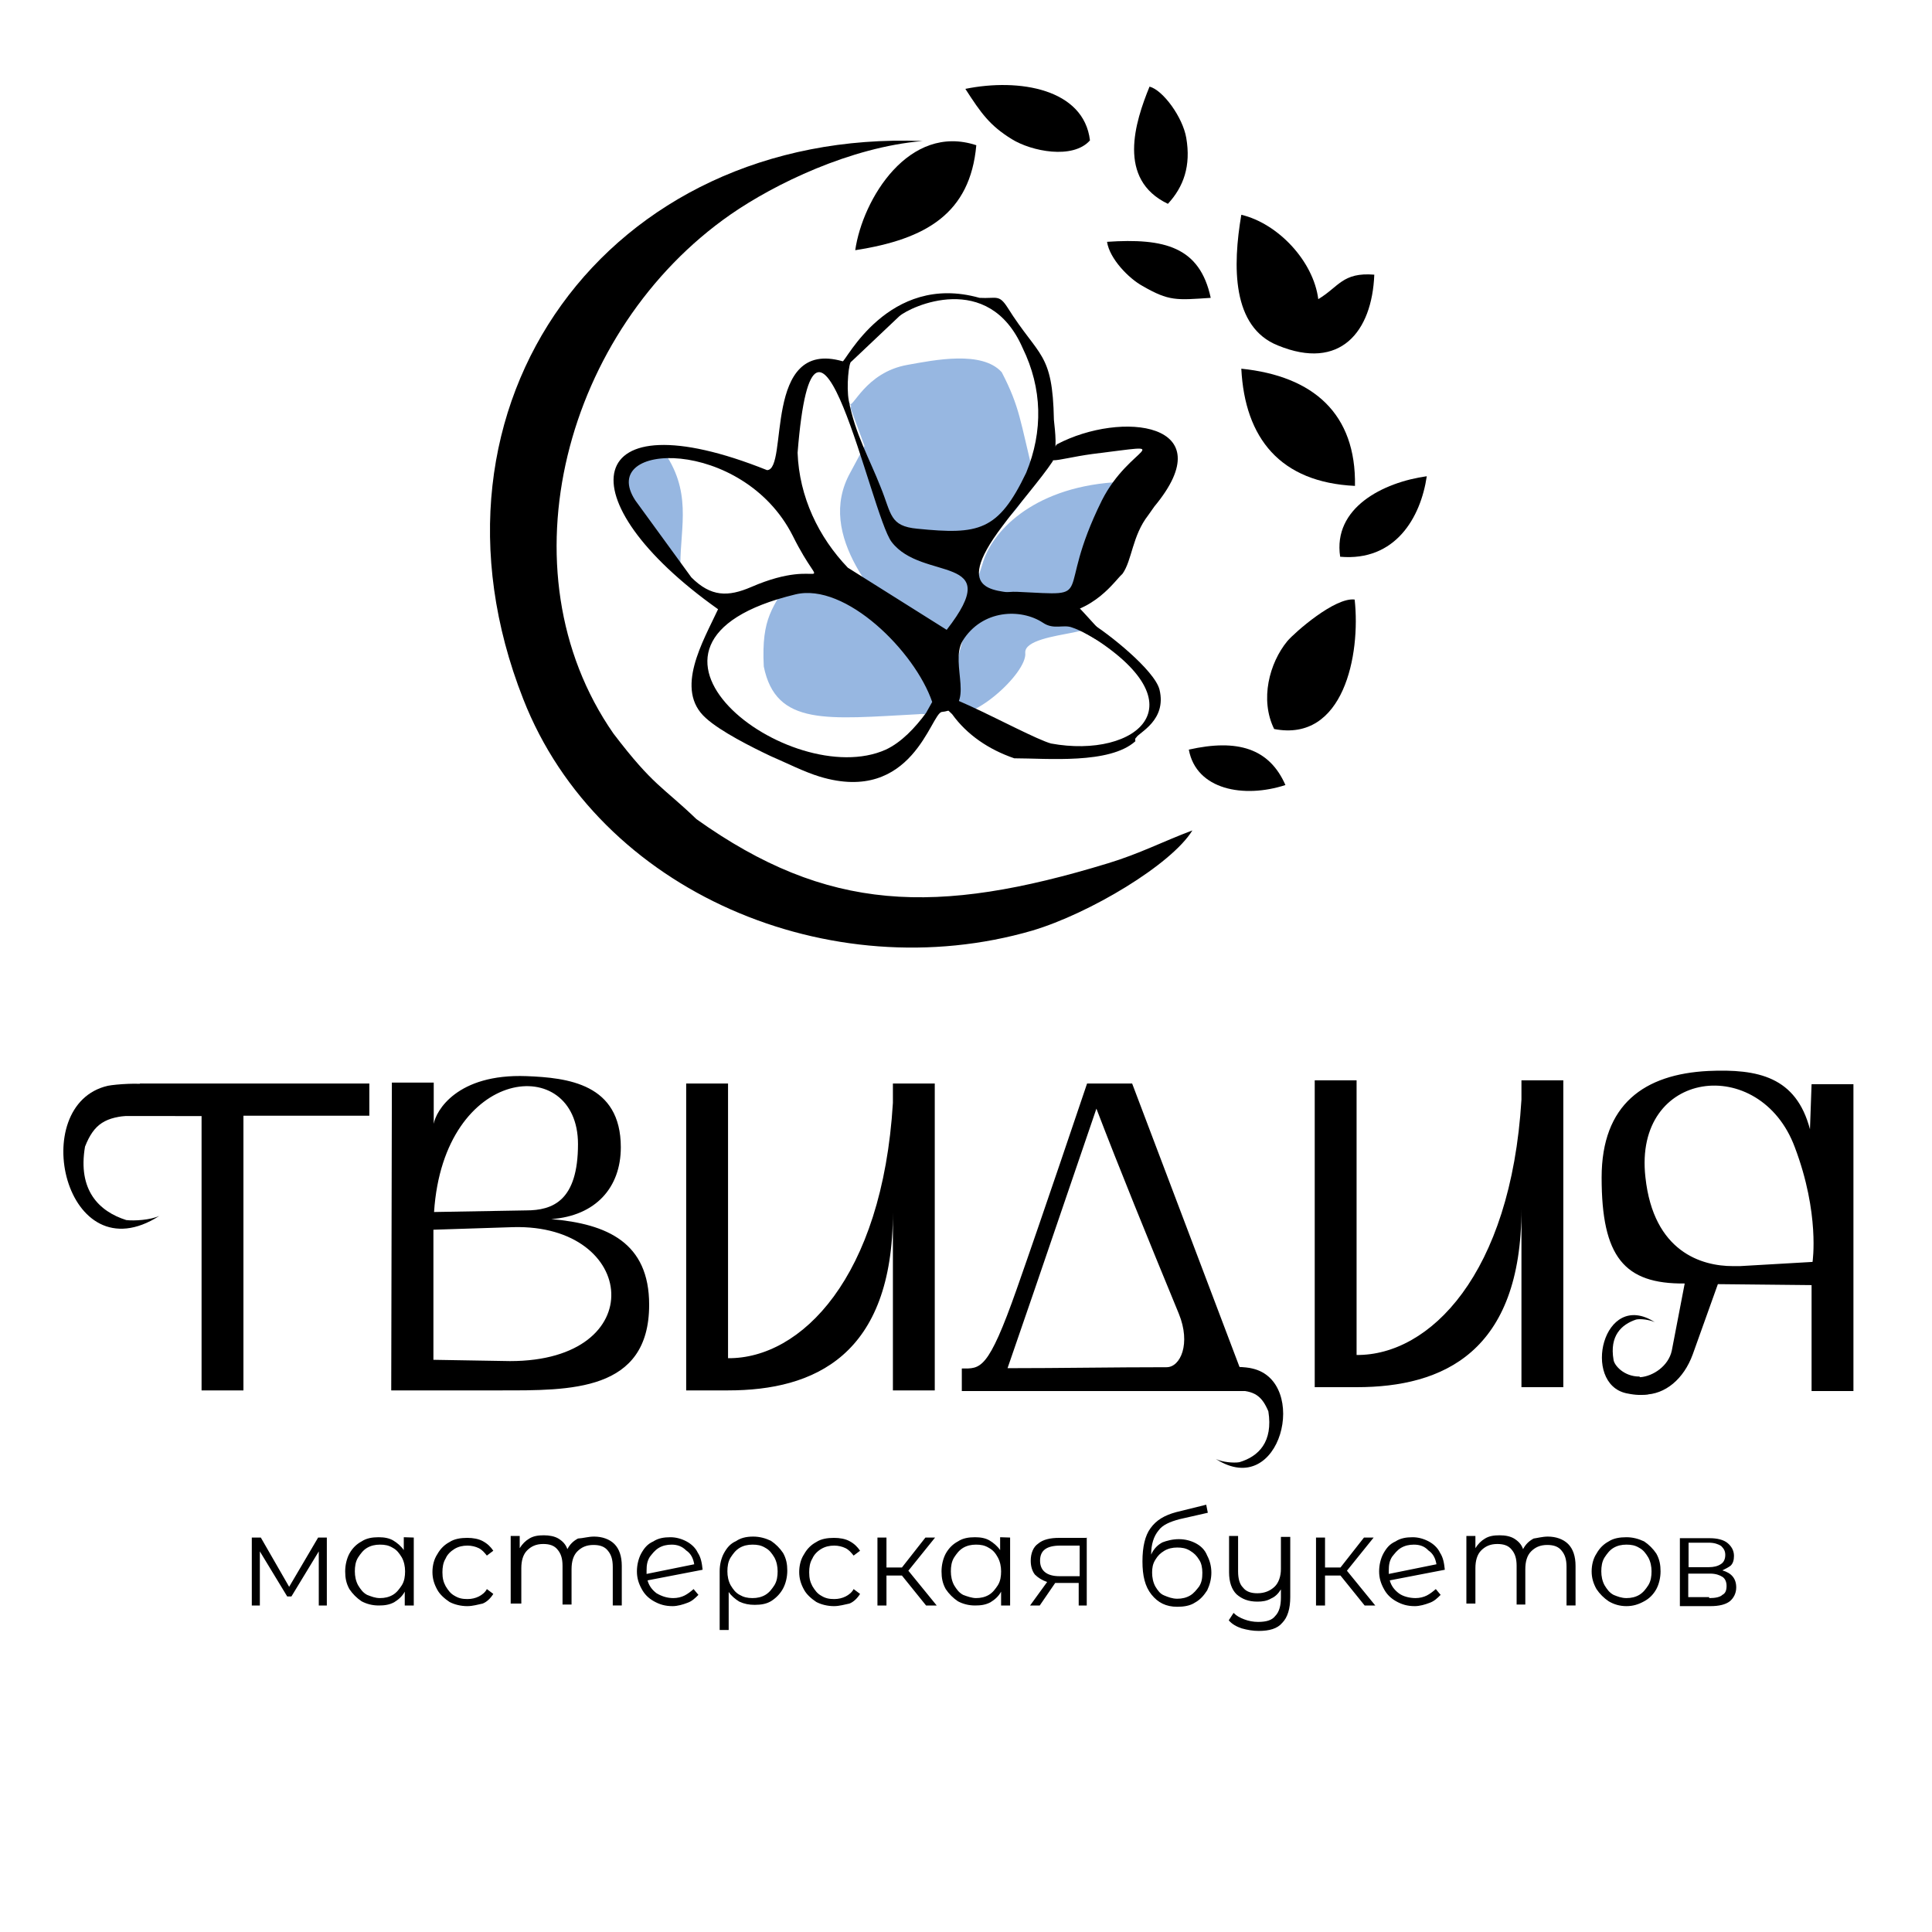 <?xml version="1.0" encoding="UTF-8"?> <svg xmlns="http://www.w3.org/2000/svg" xmlns:xlink="http://www.w3.org/1999/xlink" version="1.1" id="Слой_1" x="0px" y="0px" viewBox="0 0 600 600" style="enable-background:new 0 0 600 600;" xml:space="preserve"> <style type="text/css"> .st0{fill-rule:evenodd;clip-rule:evenodd;} .st1{clip-path:url(#SVGID_00000061437830123486959340000000532788303199263107_);} .st2{clip-path:url(#SVGID_00000072984212954826773450000014940750341725718198_);fill-rule:evenodd;clip-rule:evenodd;fill:#97B7E1;} .st3{clip-path:url(#SVGID_00000102543143339810913450000005791722370599608995_);fill-rule:evenodd;clip-rule:evenodd;fill:#97B7E1;} .st4{clip-path:url(#SVGID_00000031930049813683076710000000145966485237425332_);fill-rule:evenodd;clip-rule:evenodd;fill:#97B7E1;} .st5{clip-path:url(#SVGID_00000026164417509958582770000016176998954792127630_);fill-rule:evenodd;clip-rule:evenodd;fill:#97B7E1;} .st6{clip-path:url(#SVGID_00000060019292986560845270000012283300276941397377_);fill-rule:evenodd;clip-rule:evenodd;fill:#97B7E1;} .st7{clip-path:url(#SVGID_00000166676730409084653820000002151817862308389031_);fill-rule:evenodd;clip-rule:evenodd;} .st8{clip-path:url(#SVGID_00000044147456173118634540000005225039626511056541_);fill-rule:evenodd;clip-rule:evenodd;} .st9{clip-path:url(#SVGID_00000109709896087192532740000015522750625577080212_);fill-rule:evenodd;clip-rule:evenodd;} .st10{clip-path:url(#SVGID_00000026860750698098206450000002915075856254157449_);fill-rule:evenodd;clip-rule:evenodd;} .st11{clip-path:url(#SVGID_00000020392340585319952290000002185827906566818694_);fill-rule:evenodd;clip-rule:evenodd;} .st12{clip-path:url(#SVGID_00000132060876529485977270000013451473122317992591_);fill-rule:evenodd;clip-rule:evenodd;} .st13{clip-path:url(#SVGID_00000068672540751217413850000006790993269183602052_);fill-rule:evenodd;clip-rule:evenodd;} .st14{clip-path:url(#SVGID_00000179628306157244553630000009265334495202492581_);fill-rule:evenodd;clip-rule:evenodd;} .st15{clip-path:url(#SVGID_00000172437737176595539050000014211286840127875230_);fill-rule:evenodd;clip-rule:evenodd;} .st16{clip-path:url(#SVGID_00000057862879323312765060000001577833174152001429_);fill-rule:evenodd;clip-rule:evenodd;} .st17{clip-path:url(#SVGID_00000152975888505553061890000009289431993595989413_);fill-rule:evenodd;clip-rule:evenodd;} .st18{clip-path:url(#SVGID_00000047041683619239754330000016100651595315045537_);fill-rule:evenodd;clip-rule:evenodd;} .st19{clip-path:url(#SVGID_00000100353938296587055630000017373350679530991546_);fill-rule:evenodd;clip-rule:evenodd;} </style> <path class="st0" d="M62.6,346.5v85.3h13v-85.3h39.1v-10H43.5c-0.5,0.8-1,1.3-1.5,1.8c1.5,0.3-5.3,7-4,8.3H62.6L62.6,346.5z M121.5,431.8h33.9c21.6,0,46.2,0.5,46.2-26.6c0-19.3-13-25.1-30.4-26.6c13.8-1,21.6-9.8,21.6-22.3c0-19.8-16.6-21.6-29.3-22.1 c-21.6-0.8-28.1,10.8-28.8,14.8v-12.8h-13L121.5,431.8L121.5,431.8z M134.6,422.3v-40.4l24.8-0.8c38.6-1,42.9,41.6-1,41.6 L134.6,422.3L134.6,422.3z M179.5,355.3c0,17.6-7.8,20.6-16.1,20.6l-28.6,0.5C137.8,330.7,179.5,327,179.5,355.3L179.5,355.3z M226.1,431.8c26.8,0,51.2-10.8,51.2-55.4v55.4h13v-95.3h-13v6c-3.3,54.4-28.6,79.5-51.2,79.3v-85.3h-13v95.3H226.1L226.1,431.8z M386.9,431.8h0.8l-36.1-95.3h-14c-1.8,5.3-13.5,40.1-21.8,63.7c-9,25.6-11.3,24.8-17.1,24.8v7h88.3V431.8z M340.5,344.3 c7,18.3,15.8,39.9,25.6,63.7c3.8,9.3,0.5,16.6-3.8,16.6c-16.6,0-33.1,0.3-49.4,0.3C317.2,412.5,321.5,400,340.5,344.3z M498.8,427.3 c2.8,3.5,7,5.8,11.8,5.8c6.5,0,12.3-4.8,15.1-12.5l7.8-21.8l29.1,0.3v32.9h13v-95.3h-13l-0.5,14c-4.3-16.3-16.1-18.8-31.6-18.1 c-19.8,1-33.1,10.3-33.1,33.1c0,24.6,7,33.1,25.8,32.9l-4,20.8c-1,4.8-5.8,8-9.8,8.3c-3.3,0.3-4.8,0.8-7-1.3L498.8,427.3 L498.8,427.3z M540.4,393.2c-0.5,0-1.5,0-2.3,0c-9.5,0-24.6-4.3-27.1-27.6c-3.8-33.6,35.6-38.4,46.4-9.3c7.8,20.6,5.5,35.6,5.5,35.6 L540.4,393.2z"></path> <path class="st0" d="M393.9,438.3c1.5,9.5-3,14-9,15.8c-1.8,0.3-5.3,0-7.3-1c20.3,13,29.1-24.1,11.3-28.1c-1.8-0.5-7.3-0.8-8.3,0 c1,0.3,1.8,6.5,3,6.8C389.7,431.8,391.9,433.6,393.9,438.3z"></path> <path class="st0" d="M26.4,356.1c-2.3,13.5,4.3,20.1,12.8,22.8c2.5,0.3,7.5,0,10.3-1.3C20.2,396.4,8.1,343,33.5,337.2 c2.5-0.5,10.3-1,12-0.3c-1.5,0.3-2.8,9.3-4.3,9.5C32.7,346.8,29.2,349,26.4,356.1z"></path> <path class="st0" d="M501.1,422.3c-1.3-7.5,2.5-11,7-12.5c1.3-0.3,4,0,5.8,0.8c-16.1-10.3-22.8,19.1-8.8,22.1c1.5,0.3,4,0.8,6.8,0.3 c-0.8-0.3-2-5.3-2.8-5.5C504.3,427.5,501.3,424,501.1,422.3z"></path> <path class="st0" d="M421.3,430.8c26.8,0,51.2-10.8,51.2-55.4v55.4h13v-95.3h-13v6c-3.3,54.4-28.6,79.5-51.2,79.3v-85.3h-13v95.3 H421.3L421.3,430.8z"></path> <path class="st0" d="M101.5,477.5v21.1h-2.5v-16.8l-8.5,14h-1.3l-8.5-14v16.8h-2.5v-21.1h2.8l8.8,15.3l9-15.3H101.5L101.5,477.5z M128.5,477.5v21.1h-2.8v-4.3c-0.8,1.5-2,2.5-3.3,3.3c-1.5,0.8-3,1-4.8,1c-2,0-3.8-0.5-5.3-1.3c-1.5-1-2.8-2.3-3.8-3.8 c-1-1.8-1.3-3.5-1.3-5.5c0-2,0.5-4,1.3-5.5c1-1.8,2.3-3,3.8-3.8c1.5-1,3.3-1.3,5.3-1.3c1.8,0,3.3,0.3,4.5,1s2.5,1.8,3.3,3v-4 L128.5,477.5L128.5,477.5z M118,496.3c1.5,0,2.8-0.3,4-1s2-1.8,2.8-3c0.8-1.3,1-2.8,1-4.3s-0.3-3-1-4.3c-0.8-1.3-1.5-2.3-2.8-3 c-1.3-0.8-2.5-1-4-1s-2.8,0.3-4,1s-2,1.8-2.8,3c-0.8,1.3-1,2.8-1,4.3s0.3,3,1,4.3c0.8,1.3,1.5,2.3,2.8,3 C115.3,495.8,116.5,496.3,118,496.3L118,496.3z M145.1,498.8c-2,0-4-0.5-5.5-1.3c-1.5-1-3-2.3-3.8-3.8c-1-1.8-1.5-3.5-1.5-5.5 c0-2,0.5-4,1.5-5.5c1-1.8,2.3-3,3.8-3.8c1.5-1,3.5-1.3,5.5-1.3c1.8,0,3.5,0.3,4.8,1c1.5,0.8,2.5,1.8,3.3,3l-2,1.5 c-0.8-1-1.5-1.8-2.5-2.3c-1-0.5-2.3-0.8-3.5-0.8c-1.5,0-2.8,0.3-4,1c-1.3,0.8-2.3,1.8-2.8,3c-0.8,1.3-1,2.8-1,4.3c0,1.8,0.3,3,1,4.3 c0.8,1.3,1.5,2.3,2.8,3c1.3,0.8,2.5,1,4,1c1.3,0,2.5-0.3,3.5-0.8c1-0.5,2-1.3,2.5-2.3l2,1.5c-0.8,1.3-2,2.5-3.3,3 C148.4,498.3,146.9,498.8,145.1,498.8L145.1,498.8z M184.5,477.2c2.5,0,4.8,0.8,6.3,2.3c1.5,1.5,2.3,3.8,2.3,6.8v12.3h-2.8v-12 c0-2.3-0.5-3.8-1.5-5c-1-1.3-2.5-1.8-4.5-1.8c-2.3,0-3.8,0.8-5,2c-1.3,1.3-1.8,3.3-1.8,5.5v11h-2.8v-12c0-2.3-0.5-3.8-1.5-5 c-1-1.3-2.5-1.8-4.5-1.8c-2.3,0-3.8,0.8-5,2c-1.3,1.3-1.8,3.3-1.8,5.5v11h-3.3V477h2.8v3.8c0.8-1.3,1.8-2.3,3-3c1.3-0.8,2.8-1,4.5-1 s3.3,0.3,4.5,1c1.3,0.8,2.3,1.8,2.8,3.3c0.8-1.5,1.8-2.5,3.3-3.3C181.2,477.7,182.7,477.2,184.5,477.2L184.5,477.2z M209.1,496.3 c1.3,0,2.5-0.3,3.5-0.8c1-0.5,2-1.3,2.8-2l1.5,1.8c-1,1-2,2-3.5,2.5c-1.3,0.5-3,1-4.5,1c-2.3,0-4-0.5-5.8-1.5c-1.8-1-3-2.3-3.8-3.8 c-1-1.8-1.5-3.5-1.5-5.5c0-2,0.5-4,1.3-5.5c1-1.8,2-3,3.8-3.8c1.5-1,3.3-1.3,5.3-1.3c1.8,0,3.5,0.5,5,1.3c1.5,0.8,2.8,2,3.5,3.5 c1,1.5,1.3,3.3,1.5,5.3l-17.1,3.3c0.5,1.8,1.5,3,2.8,4C205.6,495.8,207.3,496.3,209.1,496.3L209.1,496.3z M208.6,479.7 c-1.5,0-2.8,0.3-4,1c-1.3,0.8-2,1.8-2.8,2.8c-0.8,1.3-1,2.5-1,4.3c0,0.5,0,0.8,0,1l14.8-3c-0.3-1.8-1-3.3-2.5-4.3 C211.8,480.2,210.3,479.7,208.6,479.7L208.6,479.7z M233.9,477.2c2,0,3.8,0.5,5.5,1.3c1.5,1,2.8,2.3,3.8,3.8c1,1.8,1.3,3.5,1.3,5.5 c0,2-0.5,4-1.3,5.5c-0.8,1.5-2,2.8-3.5,3.8c-1.5,1-3.3,1.3-5.3,1.3c-1.8,0-3.3-0.3-4.8-1c-1.3-0.8-2.5-1.8-3.3-3v11.8h-2.8v-18.3 c0-2,0.5-4,1.3-5.5c1-1.8,2-3,3.8-3.8C229.9,477.7,231.6,477.2,233.9,477.2L233.9,477.2z M233.7,496.3c1.5,0,2.8-0.3,4-1 c1.3-0.8,2-1.8,2.8-3c0.8-1.3,1-2.8,1-4.3s-0.3-3-1-4.3c-0.8-1.3-1.5-2.3-2.8-3c-1.3-0.8-2.5-1-4-1c-1.5,0-2.8,0.3-4,1 c-1.3,0.8-2,1.8-2.8,3c-0.8,1.3-1,2.8-1,4.3s0.3,3,1,4.3c0.8,1.3,1.5,2.3,2.8,3C230.9,496,232.1,496.3,233.7,496.3L233.7,496.3z M259,498.8c-2,0-4-0.5-5.5-1.3c-1.5-1-3-2.3-3.8-3.8c-1-1.8-1.5-3.5-1.5-5.5c0-2,0.5-4,1.5-5.5c1-1.8,2.3-3,3.8-3.8 c1.5-1,3.5-1.3,5.5-1.3c1.8,0,3.5,0.3,4.8,1c1.5,0.8,2.5,1.8,3.3,3l-2,1.5c-0.8-1-1.5-1.8-2.5-2.3c-1-0.5-2.3-0.8-3.5-0.8 c-1.5,0-2.8,0.3-4,1s-2.3,1.8-2.8,3c-0.8,1.3-1,2.8-1,4.3c0,1.8,0.3,3,1,4.3c0.8,1.3,1.5,2.3,2.8,3c1.3,0.8,2.5,1,4,1 c1.3,0,2.5-0.3,3.5-0.8c1-0.5,2-1.3,2.5-2.3l2,1.5c-0.8,1.3-2,2.5-3.3,3C262.3,498.3,260.7,498.8,259,498.8L259,498.8z M280.1,489.3 h-4.8v9.3h-2.8v-21.1h2.8v9.3h4.8l7.3-9.3h3l-8.3,10.3l8.8,10.8h-3.3L280.1,489.3L280.1,489.3z M313.7,477.5v21.1h-2.8v-4.3 c-0.8,1.5-2,2.5-3.3,3.3c-1.5,0.8-3,1-4.8,1c-2,0-3.8-0.5-5.3-1.3c-1.5-1-2.8-2.3-3.8-3.8c-1-1.8-1.3-3.5-1.3-5.5c0-2,0.5-4,1.3-5.5 c1-1.8,2.3-3,3.8-3.8c1.5-1,3.3-1.3,5.3-1.3c1.8,0,3.3,0.3,4.5,1s2.5,1.8,3.3,3v-4L313.7,477.5L313.7,477.5z M303.1,496.3 c1.5,0,2.8-0.3,4-1s2-1.8,2.8-3c0.8-1.3,1-2.8,1-4.3s-0.3-3-1-4.3s-1.5-2.3-2.8-3c-1.3-0.8-2.5-1-4-1s-2.8,0.3-4,1 c-1.3,0.8-2,1.8-2.8,3c-0.8,1.3-1,2.8-1,4.3s0.3,3,1,4.3c0.8,1.3,1.5,2.3,2.8,3C300.4,495.8,301.9,496.3,303.1,496.3L303.1,496.3z M337.5,477.5v21.1H335v-7h-6.5h-0.8l-4.8,7h-3l5.3-7.3c-1.5-0.5-2.8-1.3-3.8-2.3c-0.8-1-1.3-2.5-1.3-4.3c0-2.3,0.8-4.3,2.3-5.3 c1.5-1.3,3.8-1.8,6.5-1.8h8.5V477.5z M323,484.7c0,3,2,4.8,6,4.8h6.3V480h-6C325,480,323,481.5,323,484.7L323,484.7z M366.1,478 c2,0,3.8,0.5,5.3,1.3c1.5,0.8,2.8,2,3.5,3.8c0.8,1.5,1.3,3.3,1.3,5.3c0,2-0.5,3.8-1.3,5.5c-1,1.5-2,2.8-3.8,3.8 c-1.5,1-3.5,1.3-5.5,1.3c-3.5,0-6-1.3-8-3.8c-2-2.5-2.8-5.8-2.8-10.3c0-4.5,0.8-8,2.5-10.3c1.8-2.5,4.3-4,8-5l9.3-2.3l0.5,2.5 l-8.8,2c-3,0.8-5.3,1.8-6.5,3.5c-1.5,1.8-2.3,4.3-2.3,7.5c0.8-1.8,2-3,3.5-3.8C362.3,478.5,364.1,478,366.1,478L366.1,478z M365.6,496.5c1.5,0,2.8-0.3,4-1s2-1.8,2.8-2.8c0.8-1.3,1-2.5,1-4.3c0-1.5-0.3-3-1-4c-0.8-1.3-1.5-2-2.8-2.8c-1.3-0.8-2.5-1-4-1 s-2.8,0.3-4,1c-1.3,0.8-2,1.5-2.8,2.8c-0.8,1.3-1,2.5-1,4s0.3,3,1,4.3c0.8,1.3,1.5,2.3,2.8,2.8C362.8,496,364.1,496.5,365.6,496.5 L365.6,496.5z M400.7,477.5V496c0,3.5-0.8,6.3-2.5,8c-1.5,1.8-4,2.5-7.3,2.5c-1.8,0-3.5-0.3-5.3-0.8c-1.5-0.5-3-1.3-4-2.5l1.5-2.3 c1,1,2,1.5,3.3,2c1.3,0.5,2.8,0.8,4.3,0.8c2.5,0,4.3-0.5,5.3-1.8c1.3-1.3,1.8-3.3,1.8-5.8v-2.5c-0.8,1.3-1.8,2.3-3,2.8 c-1.3,0.8-2.8,1-4.3,1c-2.8,0-4.8-0.8-6.5-2.3c-1.5-1.5-2.3-3.8-2.3-6.8v-11.3h2.8v11c0,2.3,0.5,4,1.5,5c1,1.3,2.5,1.8,4.5,1.8 c2.3,0,4-0.8,5.3-2s2-3.3,2-5.5v-10H400.7L400.7,477.5z M416.3,489.3h-4.8v9.3h-2.8v-21.1h2.8v9.3h4.8l7.3-9.3h3l-8.3,10.3l8.8,10.8 h-3.3L416.3,489.3L416.3,489.3z M439.6,496.3c1.3,0,2.5-0.3,3.5-0.8c1-0.5,2-1.3,2.8-2l1.5,1.8c-1,1-2,2-3.5,2.5c-1.3,0.5-3,1-4.5,1 c-2.3,0-4-0.5-5.8-1.5c-1.8-1-3-2.3-3.8-3.8c-1-1.8-1.5-3.5-1.5-5.5c0-2,0.5-4,1.3-5.5c1-1.8,2-3,3.8-3.8c1.5-1,3.3-1.3,5.3-1.3 c1.8,0,3.5,0.5,5,1.3c1.5,0.8,2.8,2,3.5,3.5c1,1.5,1.3,3.3,1.5,5.3l-17.1,3.3c0.5,1.8,1.5,3,2.8,4S437.8,496.3,439.6,496.3 L439.6,496.3z M439.1,479.7c-1.5,0-2.8,0.3-4,1s-2,1.8-2.8,2.8c-0.8,1.3-1,2.5-1,4.3c0,0.5,0,0.8,0,1l14.8-3c-0.3-1.8-1-3.3-2.5-4.3 C442.4,480.2,440.9,479.7,439.1,479.7L439.1,479.7z M480.7,477.2c2.5,0,4.8,0.8,6.3,2.3c1.5,1.5,2.3,3.8,2.3,6.8v12.3h-2.8v-12 c0-2.3-0.5-3.8-1.5-5c-1-1.3-2.5-1.8-4.5-1.8c-2.3,0-3.8,0.8-5,2c-1.3,1.3-1.8,3.3-1.8,5.5v11H471v-12c0-2.3-0.5-3.8-1.5-5 c-1-1.3-2.5-1.8-4.5-1.8c-2.3,0-3.8,0.8-5,2c-1.3,1.3-1.8,3.3-1.8,5.5v11h-2.8V477h2.8v3.8c0.8-1.3,1.8-2.3,3-3c1.3-0.8,2.8-1,4.5-1 c1.8,0,3.3,0.3,4.5,1c1.3,0.8,2.3,1.8,2.8,3.3c0.8-1.5,1.8-2.5,3.3-3.3C477.2,477.7,479,477.2,480.7,477.2L480.7,477.2z M505.1,498.8c-2,0-3.8-0.5-5.5-1.5c-1.5-1-2.8-2.3-3.8-3.8c-1-1.8-1.5-3.5-1.5-5.5c0-2,0.5-4,1.5-5.5c1-1.8,2.3-3,3.8-3.8 c1.5-1,3.5-1.3,5.5-1.3c2,0,3.8,0.5,5.5,1.3c1.5,1,2.8,2.3,3.8,3.8c1,1.8,1.3,3.5,1.3,5.5c0,2-0.5,4-1.3,5.5c-1,1.8-2.3,3-3.8,3.8 C508.8,498.3,507.1,498.8,505.1,498.8L505.1,498.8z M505.1,496.3c1.5,0,2.8-0.3,4-1c1.3-0.8,2-1.8,2.8-3c0.8-1.3,1-2.8,1-4.3 s-0.3-3-1-4.3c-0.8-1.3-1.5-2.3-2.8-3c-1.3-0.8-2.5-1-4-1s-2.8,0.3-4,1s-2,1.8-2.8,3c-0.8,1.3-1,2.8-1,4.3s0.3,3,1,4.3 c0.8,1.3,1.5,2.3,2.8,3C502.3,495.8,503.6,496.3,505.1,496.3L505.1,496.3z M534.9,487.7c2.8,0.8,4.3,2.5,4.3,5.3 c0,1.8-0.8,3.3-2,4.3c-1.3,1-3.3,1.5-6,1.5h-9.5v-21.1h9.3c2.3,0,4.3,0.5,5.5,1.5s2,2.3,2,4c0,1.3-0.3,2.3-1,3 C536.9,486.7,535.9,487.2,534.9,487.7L534.9,487.7z M524.4,486.7h6.3c1.5,0,2.8-0.3,3.8-1c0.8-0.5,1.3-1.5,1.3-2.8 c0-1.3-0.5-2-1.3-2.8c-0.8-0.5-2-1-3.8-1h-6.3V486.7L524.4,486.7z M530.9,496.3c1.8,0,3.3-0.3,4-1c1-0.5,1.3-1.5,1.3-2.8 s-0.5-2.3-1.3-2.8c-0.8-0.5-2-1-3.8-1h-6.8v7.3h6.5V496.3z"></path> <g> <g> <g> <defs> <rect id="SVGID_1_" x="149.6" y="8.7" width="298.1" height="298.1"></rect> </defs> <clipPath id="SVGID_00000109013493554284478070000000074527704648280462_"> <use xlink:href="#SVGID_1_" style="overflow:visible;"></use> </clipPath> <g style="clip-path:url(#SVGID_00000109013493554284478070000000074527704648280462_);"> <g> <defs> <rect id="SVGID_00000104686213079663737540000006894872762234265012_" x="149.6" y="8.7" width="298.1" height="298.1"></rect> </defs> <clipPath id="SVGID_00000124134110841986048390000011157644849635813563_"> <use xlink:href="#SVGID_00000104686213079663737540000006894872762234265012_" style="overflow:visible;"></use> </clipPath> <path style="clip-path:url(#SVGID_00000124134110841986048390000011157644849635813563_);fill-rule:evenodd;clip-rule:evenodd;fill:#97B7E1;" d=" M345.7,149.8c-25.4,1.9-37.9,15.6-40.6,25.4l-1.5,4.6l4.2,7.6c36.8-1.9,28.8,8.7,34.9-15.6c4.2-7.6,10.6-20.1,6.4-19.7 L345.7,149.8z"></path> </g> <g> <defs> <rect id="SVGID_00000005247190856218004960000011464609005292036994_" x="149.6" y="8.7" width="298.1" height="298.1"></rect> </defs> <clipPath id="SVGID_00000108305090911604563520000010820208088774324872_"> <use xlink:href="#SVGID_00000005247190856218004960000011464609005292036994_" style="overflow:visible;"></use> </clipPath> <path style="clip-path:url(#SVGID_00000108305090911604563520000010820208088774324872_);fill-rule:evenodd;clip-rule:evenodd;fill:#97B7E1;" d=" M285.3,221.8c3.4-0.4,1.9,1.5,5.7-3c0.4-0.4,0.4-1.1,0.8-1.9c-3.8-23.9-21.6-34.9-46.3-37.6c-5.3,9.5-9.1,12.1-8.3,27.7 C241,225.6,256.9,223.3,285.3,221.8"></path> </g> <g> <defs> <rect id="SVGID_00000004533639057799126350000017581294828530609796_" x="149.6" y="8.7" width="298.1" height="298.1"></rect> </defs> <clipPath id="SVGID_00000065034801310697780250000002989291635361932725_"> <use xlink:href="#SVGID_00000004533639057799126350000017581294828530609796_" style="overflow:visible;"></use> </clipPath> <path style="clip-path:url(#SVGID_00000065034801310697780250000002989291635361932725_);fill-rule:evenodd;clip-rule:evenodd;fill:#97B7E1;" d=" M204.9,168l6.4,7.2c0-11.8,3.8-22.8-5.7-35.7l-12.5,6.8C195.5,157.3,195.8,163,204.9,168"></path> </g> <g> <defs> <rect id="SVGID_00000036211668322218893860000005220395017723443382_" x="149.6" y="8.7" width="298.1" height="298.1"></rect> </defs> <clipPath id="SVGID_00000104665059366587453830000009552444853103568032_"> <use xlink:href="#SVGID_00000036211668322218893860000005220395017723443382_" style="overflow:visible;"></use> </clipPath> <path style="clip-path:url(#SVGID_00000104665059366587453830000009552444853103568032_);fill-rule:evenodd;clip-rule:evenodd;fill:#97B7E1;" d=" M275.1,126.2l-11,20.5c-11,19.7,8.7,40.2,21.6,54.2c13.3-9.9,4.6,6.4,9.5-3.8l0.4,4.9l-1.5,6.4c-4.2,2.7-5.3-9.9,4.6-12.5 c3-1.9-6.8,22.4-3.4,25c5.3,4.6,23.9-11.8,23.1-18.2c-0.4-7.6,37.2-5.3,8.3-11.4c2.3-0.4,14-6.1-19-4.6c-3,0,0.4,1.1-5.7-9.1 c-5.3-11-18.2-20.5-21.2-32.2C279.3,139.5,279.3,131.9,275.1,126.2"></path> </g> <g> <defs> <rect id="SVGID_00000180358215346521778460000001185998439654076813_" x="149.6" y="8.7" width="298.1" height="298.1"></rect> </defs> <clipPath id="SVGID_00000006709548615835493490000009685398994454944394_"> <use xlink:href="#SVGID_00000180358215346521778460000001185998439654076813_" style="overflow:visible;"></use> </clipPath> <path style="clip-path:url(#SVGID_00000006709548615835493490000009685398994454944394_);fill-rule:evenodd;clip-rule:evenodd;fill:#97B7E1;" d=" M264.1,126.6l14.4,39.1c15.9-1.1,14.4,3.8,26.9-0.8c9.1-3.4,12.1-8,15.6-17.4c-4.2-16.7-4.2-20.9-9.9-31.9 c-6.1-6.8-20.9-3.8-29.2-2.3c-13.3,2.3-17.1,14-18.2,12.1C263,124.3,264.9,125.9,264.1,126.6"></path> </g> <g> <defs> <rect id="SVGID_00000033347297926157916740000013276740869869981096_" x="149.6" y="8.7" width="298.1" height="298.1"></rect> </defs> <clipPath id="SVGID_00000150804313313959888780000003223652526468445835_"> <use xlink:href="#SVGID_00000033347297926157916740000013276740869869981096_" style="overflow:visible;"></use> </clipPath> <path style="clip-path:url(#SVGID_00000150804313313959888780000003223652526468445835_);fill-rule:evenodd;clip-rule:evenodd;" d=" M287.6,221.4c-3.4,4.6-7.6,9.1-12.5,11.4c-29.6,13.3-91-33-28.1-48.2c15.6-3.8,37.2,17.8,42.5,33.4L287.6,221.4z M197.3,155.4 l17.4,23.9c6.1,6.1,11.4,6.1,18.6,3c23.5-10.2,23.1,4.6,12.9-15.9C230.7,135.7,185.2,136.9,197.3,155.4 M263.3,176.3l30.7,19.3 c18.6-23.9-7.6-14.8-17.1-27.3c-6.4-8.3-23.9-94.1-29.2-27.7C248.2,154.3,254.2,166.8,263.3,176.3 M279.3,98.2 c3.4-3,27.7-14.4,38.3,9.9c6.1,12.5,6.4,25.8,1.1,38.7c-8.7,18.2-14.8,19.3-33.8,17.4c-8.7-0.8-8-4.6-11.4-12.9 c-3.4-8.7-8-16.7-9.9-26.9c-0.8-4.2,0-12.1,0.8-12.1L279.3,98.2z M254.6,241.2c28.8,8.7,34.5-19.7,37.9-20.1 c11-1.1,2.3-14.8,6.4-22c6.1-9.9,18.2-10.2,25-5.7c3.4,2.3,6.4,0.4,9.1,1.5c4.6,1.5,9.1,5.3,14,6.8c-4.6-4.9-9.1-10.2-14-15.2 c18.6-6.1,3-1.5-4.6,1.9c-1.9-0.8-19.3,1.1-20.9,3c0.8-8.3,9.5-1.5,10.2-6.8c-6.8-1.5-23.1,0.8-6.4-21.2 c4.2-5.7,12.1-14.8,15.6-20.1c1.5-3.8,0.8-9.1,0.4-12.9c-0.4-21.2-4.6-19.3-14.4-34.9c-2.7-4.2-3.4-2.7-8.7-3 c-28.4-8-41.7,20.1-42.5,19.7c-25-7.2-16.7,33.8-23.5,33.8c-57.7-23.1-63.3,9.1-15.2,43.2c-4.6,9.9-13.7,25-3.8,33.8 c4.6,4.2,14.4,9.1,20.1,11.8C244.4,237,249.7,239.7,254.6,241.2"></path> </g> <g> <defs> <rect id="SVGID_00000090996408699111905000000014756201535180752016_" x="149.6" y="8.7" width="298.1" height="298.1"></rect> </defs> <clipPath id="SVGID_00000088107879933209323170000009936840808203218588_"> <use xlink:href="#SVGID_00000090996408699111905000000014756201535180752016_" style="overflow:visible;"></use> </clipPath> <path style="clip-path:url(#SVGID_00000088107879933209323170000009936840808203218588_);fill-rule:evenodd;clip-rule:evenodd;" d=" M352.9,229c0.8-1.5,9.5-5.3,7.2-14.8c-1.5-6.1-16.3-17.8-21.6-20.9l-3,2.3c39.4,22.8,17.4,40.2-9.1,35.3 c-8.3-2.3-48.6-25.8-30.7-9.1c4.6,6.4,11.4,11,19.3,13.7c10.2,0,29.6,1.9,37.6-5.3C352.5,229.4,352.5,229.4,352.9,229"></path> </g> <g> <defs> <rect id="SVGID_00000178176144487322902000000017641246266386425773_" x="149.6" y="8.7" width="298.1" height="298.1"></rect> </defs> <clipPath id="SVGID_00000072969328864655931610000006743459260898538138_"> <use xlink:href="#SVGID_00000178176144487322902000000017641246266386425773_" style="overflow:visible;"></use> </clipPath> <path style="clip-path:url(#SVGID_00000072969328864655931610000006743459260898538138_);fill-rule:evenodd;clip-rule:evenodd;" d=" M328.2,138c-5.7,7.6-0.8,4.6,11,3c27.7-3.4,11.8-3,3,14.4c-15.2,30.7-0.8,29.6-26.2,28.4c-7.2-0.4-17.1,4.2-11.8,7.2 c-5.3-1.1,2.3,0.8,2.3,0.8c0.8,0,2.7-1.1,4.2-1.1c1.1,0,1.9-1.1,7.2-0.4c0.4,0,1.5,0.4,1.5,0.8c17.1,1.9,24.7-8,28.4-12.1 l0.8-0.8c3-4.2,3-11.8,8-18.2l1.9-2.7C380.2,131.2,348.3,127.4,328.2,138"></path> </g> <g> <defs> <rect id="SVGID_00000005962829454468615120000010620741153364392090_" x="149.6" y="8.7" width="298.1" height="298.1"></rect> </defs> <clipPath id="SVGID_00000080165151079031936070000013732928080215028145_"> <use xlink:href="#SVGID_00000005962829454468615120000010620741153364392090_" style="overflow:visible;"></use> </clipPath> <path style="clip-path:url(#SVGID_00000080165151079031936070000013732928080215028145_);fill-rule:evenodd;clip-rule:evenodd;" d=" M216.3,254.4c-10.6-10.2-13.3-10.2-25.8-26.6l0,0c-35.3-50.8-14.8-125.6,36.4-161.2c13.7-9.5,37.2-20.9,59.6-22.8 c-97.5-3.8-160.1,81.6-124,173.3C186,277.2,258,307.2,320.6,289c17.8-5.3,43.2-20.5,49.7-31.1c-9.1,3.4-16.3,7.2-26.2,10.2 C290.7,284.4,256.9,283.3,216.3,254.4"></path> </g> <g> <defs> <rect id="SVGID_00000180356350637713010800000016599850621973906331_" x="149.6" y="8.7" width="298.1" height="298.1"></rect> </defs> <clipPath id="SVGID_00000103980498243103003900000008882779495498005415_"> <use xlink:href="#SVGID_00000180356350637713010800000016599850621973906331_" style="overflow:visible;"></use> </clipPath> <path style="clip-path:url(#SVGID_00000103980498243103003900000008882779495498005415_);fill-rule:evenodd;clip-rule:evenodd;" d=" M426.8,85.3c-9.9-0.8-11,3.8-17.4,7.6c-1.5-11.8-12.5-23.5-23.9-26.2c-2.7,15.9-3,34.9,11.4,40.6 C416.2,115.2,426.1,103.1,426.8,85.3"></path> </g> <g> <defs> <rect id="SVGID_00000044881340630996214330000000742310114384603029_" x="149.6" y="8.7" width="298.1" height="298.1"></rect> </defs> <clipPath id="SVGID_00000097469831602093790000000003043382032319508875_"> <use xlink:href="#SVGID_00000044881340630996214330000000742310114384603029_" style="overflow:visible;"></use> </clipPath> <path style="clip-path:url(#SVGID_00000097469831602093790000000003043382032319508875_);fill-rule:evenodd;clip-rule:evenodd;" d=" M420.8,150.9c0.4-22.4-12.9-34.1-35.3-36.4C386.6,136.1,397.6,149.8,420.8,150.9"></path> </g> <g> <defs> <rect id="SVGID_00000095302199236873152220000011249655297976447928_" x="149.6" y="8.7" width="298.1" height="298.1"></rect> </defs> <clipPath id="SVGID_00000044167875525852577170000010356707873150660522_"> <use xlink:href="#SVGID_00000095302199236873152220000011249655297976447928_" style="overflow:visible;"></use> </clipPath> <path style="clip-path:url(#SVGID_00000044167875525852577170000010356707873150660522_);fill-rule:evenodd;clip-rule:evenodd;" d=" M395.7,226.4c21.6,4.2,26.9-23.1,25-40.2c-6.1-0.8-18.6,10.2-20.9,12.9C394.2,205.9,391.2,217.3,395.7,226.4"></path> </g> <g> <defs> <rect id="SVGID_00000013887407245610294760000000310391901841204393_" x="149.6" y="8.7" width="298.1" height="298.1"></rect> </defs> <clipPath id="SVGID_00000160890875855310690400000009416225482674294704_"> <use xlink:href="#SVGID_00000013887407245610294760000000310391901841204393_" style="overflow:visible;"></use> </clipPath> <path style="clip-path:url(#SVGID_00000160890875855310690400000009416225482674294704_);fill-rule:evenodd;clip-rule:evenodd;" d=" M265.6,77.7c22-3.4,35.7-11.4,37.6-32.6C282.3,38.2,267.9,61.8,265.6,77.7"></path> </g> <g> <defs> <rect id="SVGID_00000013186424001297506060000014376946627391405233_" x="149.6" y="8.7" width="298.1" height="298.1"></rect> </defs> <clipPath id="SVGID_00000115472588995440804370000010093711042279363983_"> <use xlink:href="#SVGID_00000013186424001297506060000014376946627391405233_" style="overflow:visible;"></use> </clipPath> <path style="clip-path:url(#SVGID_00000115472588995440804370000010093711042279363983_);fill-rule:evenodd;clip-rule:evenodd;" d=" M299.8,27.6c4.9,7.6,7.6,11.4,14.4,15.6c6.1,3.8,19,6.4,24.3,0.4C336.6,27.6,316.5,24.2,299.8,27.6"></path> </g> <g> <defs> <rect id="SVGID_00000018956994977122153450000009539050223189686916_" x="149.6" y="8.7" width="298.1" height="298.1"></rect> </defs> <clipPath id="SVGID_00000140697726332685503500000018067832102659604408_"> <use xlink:href="#SVGID_00000018956994977122153450000009539050223189686916_" style="overflow:visible;"></use> </clipPath> <path style="clip-path:url(#SVGID_00000140697726332685503500000018067832102659604408_);fill-rule:evenodd;clip-rule:evenodd;" d=" M362.7,63.3c4.9-5.3,7.2-11.8,5.7-20.5c-1.1-6.4-7.2-14.8-11.4-15.9C352.5,37.9,346.8,55.7,362.7,63.3"></path> </g> <g> <defs> <rect id="SVGID_00000072258545684471739210000009444533778403935378_" x="149.6" y="8.7" width="298.1" height="298.1"></rect> </defs> <clipPath id="SVGID_00000000920660989134492620000005620521211340401041_"> <use xlink:href="#SVGID_00000072258545684471739210000009444533778403935378_" style="overflow:visible;"></use> </clipPath> <path style="clip-path:url(#SVGID_00000000920660989134492620000005620521211340401041_);fill-rule:evenodd;clip-rule:evenodd;" d=" M416.2,172.9c17.1,1.5,25-12.1,26.9-25C429.5,149.8,413.9,157.7,416.2,172.9"></path> </g> <g> <defs> <rect id="SVGID_00000013176005416699185080000000879408413244010376_" x="149.6" y="8.7" width="298.1" height="298.1"></rect> </defs> <clipPath id="SVGID_00000085960617253199030530000012051208178705256095_"> <use xlink:href="#SVGID_00000013176005416699185080000000879408413244010376_" style="overflow:visible;"></use> </clipPath> <path style="clip-path:url(#SVGID_00000085960617253199030530000012051208178705256095_);fill-rule:evenodd;clip-rule:evenodd;" d=" M376,92.5c-3.4-15.9-14.4-18.6-32.2-17.4c0.8,5.3,6.8,11.4,11,13.7C363.1,93.6,365.4,93.2,376,92.5"></path> </g> <g> <defs> <rect id="SVGID_00000037650306923709666390000018219025654230707603_" x="149.6" y="8.7" width="298.1" height="298.1"></rect> </defs> <clipPath id="SVGID_00000131347175139757340370000013311158124840078978_"> <use xlink:href="#SVGID_00000037650306923709666390000018219025654230707603_" style="overflow:visible;"></use> </clipPath> <path style="clip-path:url(#SVGID_00000131347175139757340370000013311158124840078978_);fill-rule:evenodd;clip-rule:evenodd;" d=" M369.2,232.8c2.3,12.5,17.1,15.2,30,11C394.2,232.4,384.3,229.4,369.2,232.8"></path> </g> </g> </g> </g> </g> </svg> 